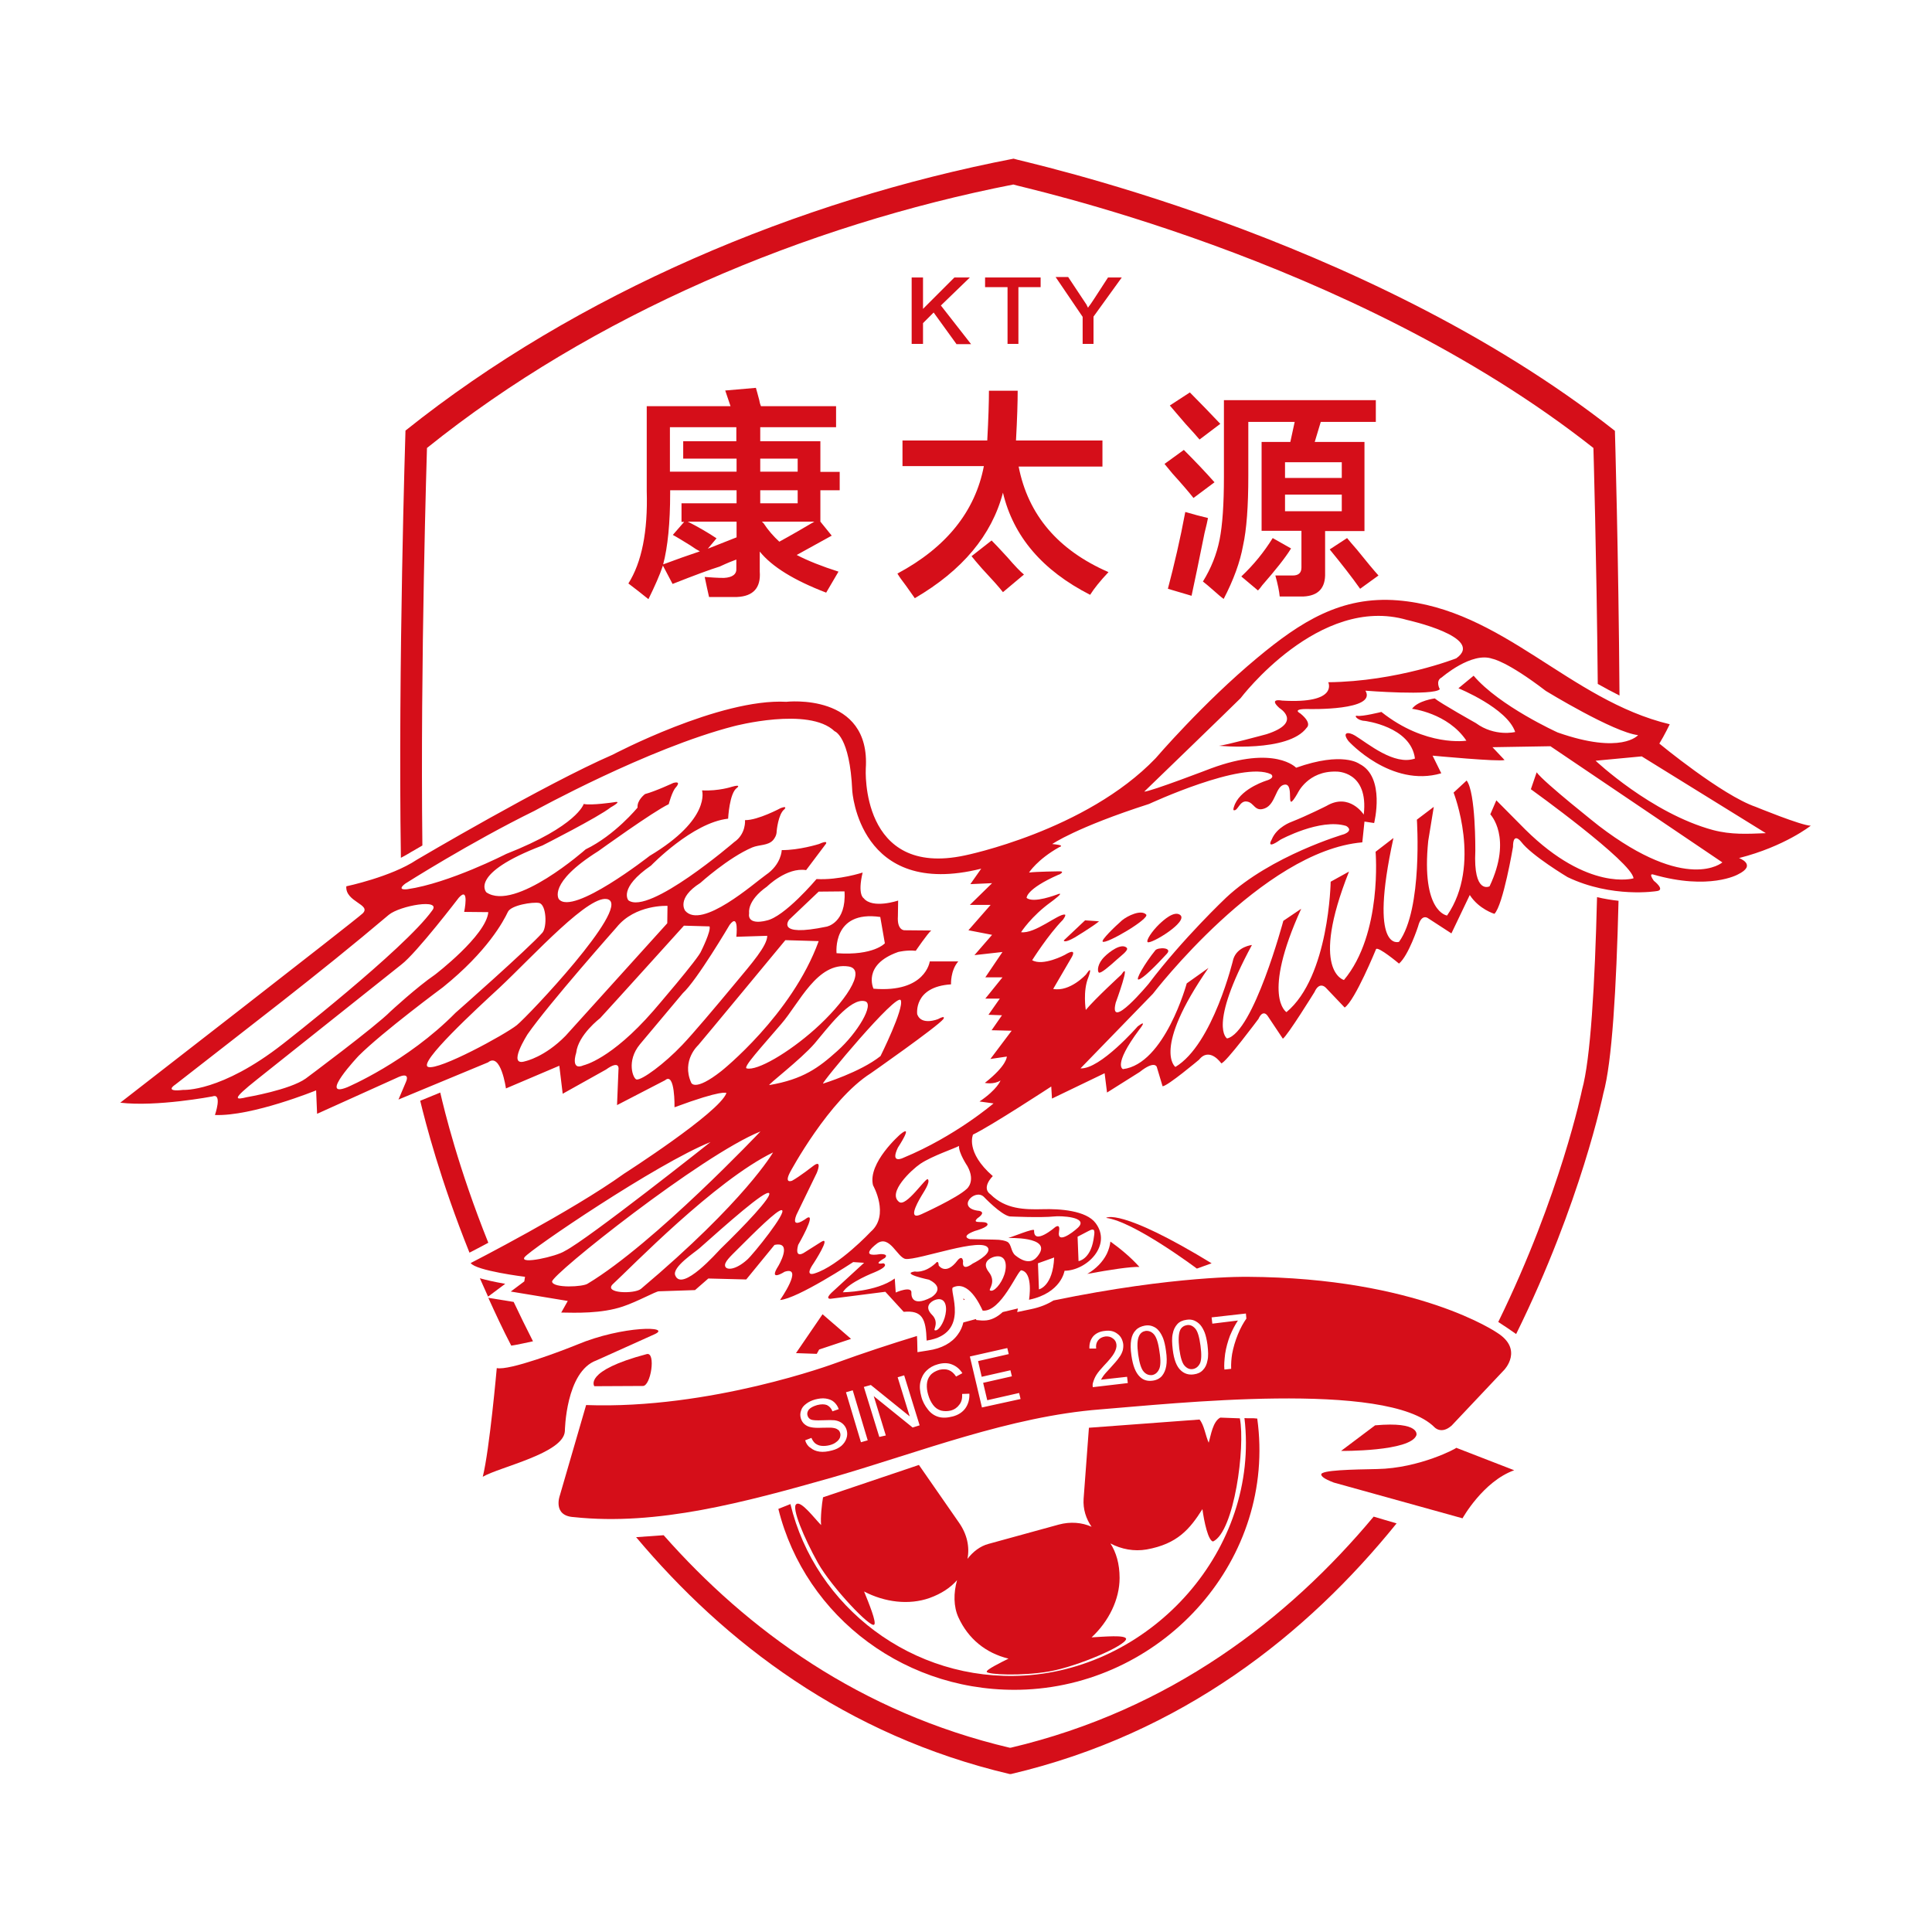 <svg version="1.1" xmlns="http://www.w3.org/2000/svg" xmlns:xlink="http://www.w3.org/1999/xlink" x="0px" y="0px"
	 viewBox="0 0 800 800" enable-background="new 0 0 800 800" xml:space="preserve">
<g>
	<path fill-rule="evenodd" clip-rule="evenodd" fill="#D50E19" d="M170.4,352.7L170.4,352.7l0.2-0.1c0.3-0.2,1.9-1.1,4.3-2.5
		c-0.9-75.7,1.9-164.6,1.9-164.6c68.5-55.1,156.9-92.3,242.8-109.1c0,0.5,139.5,29.6,240.2,109.1c0,0,1.3,44.6,1.8,97.7
		c3,1.7,6,3.3,9,4.8c-0.4-58.6-1.9-109.6-1.9-109.6c-104.4-82.2-249-112.2-249-112.7C330.6,82.9,239,121.4,167.9,178.3
		c0,0-3.1,97.3-1.9,176.9C167.5,354.4,169,353.6,170.4,352.7z"/>
	<path fill-rule="evenodd" clip-rule="evenodd" fill="#D50E19" d="M182.3,452.4l-8.3,3.4c2.2,9.1,8.3,32.8,20.4,62.9
		c1.5-0.8,4.3-2.2,7.8-4.1C189.8,483.7,184,459.8,182.3,452.4z"/>
	<path fill-rule="evenodd" clip-rule="evenodd" fill="#D50E19" d="M202.1,536.9l7.1-5.3c-4.6-0.8-8-1.6-10.5-2.3
		C199.8,531.7,200.9,534.3,202.1,536.9z"/>
	<path fill-rule="evenodd" clip-rule="evenodd" fill="#D50E19" d="M233.9,592.6c0,0,0.3-24.7,13.1-29.3l24-10.8
		c7.6-3.4-12.9-3.7-32.1,4.3c-6.1,2.5-27.9,10.8-33.2,9.7c0,0-3,33.9-5.8,45C206.9,607.4,233.4,601.8,233.9,592.6z"/>
	<path fill-rule="evenodd" clip-rule="evenodd" fill="#D50E19" d="M267.8,560.7c-26.4,7-21.7,13.3-21.7,13.3l20-0.1
		C269.5,574.2,271.7,559.7,267.8,560.7z"/>
	<path fill-rule="evenodd" clip-rule="evenodd" fill="#D50E19" d="M569.4,590.2l-14.1,10.6c0,0,28.7,0.3,31.2-6.5
		C586.5,594.3,588.4,588.5,569.4,590.2z"/>
	<path fill-rule="evenodd" clip-rule="evenodd" fill="#D50E19" d="M570.2,608.3c-9.9,0.2-23.4,0.4-23.1,2.3c0.1,0.7,1,1.7,5.2,3.3
		l53.3,14.8c0,0,8.5-15.3,21.4-19.9l-24-9.3C603.4,599.6,587.8,608,570.2,608.3z"/>
	<path fill-rule="evenodd" clip-rule="evenodd" fill="#D50E19" d="M329.8,622.8c-2.3,1.2,3.2,14.2,8.9,24.4
		c5.7,10.1,22,27.3,23.3,25.5c1-0.9-2.2-8.8-4.2-13.7c8.6,4.5,18.6,5.7,27.1,2.7c5-1.8,8.8-4.4,11.4-7.4c-1.5,5.3-1.5,11,0.6,15.5
		c4,8.7,11.2,14.7,20.7,17c-3.4,1.7-9.5,4.7-9,5.5c0.5,1.1,14.4,1.8,25.9-0.2s31.8-10.7,31.8-13.5c-0.3-1.7-9-0.9-14.3-0.6
		c7.1-6.6,11.6-15.7,11.6-24.6c0-5.8-1.4-10.6-3.8-14.3c4.5,2.4,9.8,3.4,15,2.5c12.8-2.3,17.9-8.5,23.1-16.7
		c0.7,5.3,2.4,13.1,4.4,13.4c8.8-4.1,13.4-39.1,11.1-51l-8.1-0.3c-3.1,1.6-3.9,7.3-4.8,10.4c-1.3-2.8-1.9-7.4-3.8-9.6l-45.8,3.4
		l-2.2,29.4c-0.3,4.3,1,8.3,3.3,11.6c-4-1.8-8.8-2.2-13.6-0.9l-29.1,8c-3.4,0.9-6.4,3.2-8.7,6.2c1-5-0.2-10.3-3.5-15l-16.6-23.9
		L340.8,620c-0.5,2.8-1.1,8.4-0.8,11.5C337.3,628.8,331.8,621.4,329.8,622.8z"/>
	<path fill-rule="evenodd" clip-rule="evenodd" fill="#D50E19" d="M322.3,624.8c11.1,44.9,53.5,77.1,102.6,74.8
		c57.7-2.8,103.7-54.3,95.7-112.2c-2.2-0.3-3.2,0-5.3-0.2c6.4,54.2-38,103.4-91.1,106.6c-46.4,2.8-86.7-28.5-96.9-71
		C325.3,623.6,323.6,624.3,322.3,624.8z"/>
	<path fill-rule="evenodd" clip-rule="evenodd" fill="#D50E19" d="M474.6,378.7c-2.1-2.2-7.7,0.5-10,2.4c-3.2,2.8-8.7,8.2-8,8.8
		C457.8,391.2,476.2,380.4,474.6,378.7z"/>
	<path fill-rule="evenodd" clip-rule="evenodd" fill="#D50E19" d="M488.6,378.8c-2.5-1.7-6.7,2.1-8.6,3.9c-3,2.9-5.5,6.7-4.8,7.4
		C476.4,391.2,492.5,381.5,488.6,378.8z"/>
	<path fill-rule="evenodd" clip-rule="evenodd" fill="#D50E19" d="M457.4,396.1c-3,2.9-3.1,6-2.4,6.6c0.7,0.6,4.3-2.5,7.5-5.4
		c2.5-2.2,5-4,4-4.9C464.2,390.4,459.3,394.2,457.4,396.1z"/>
	<path fill-rule="evenodd" clip-rule="evenodd" fill="#D50E19" d="M478.4,393.5c-4.3,5.3-8.5,12.5-6.9,12.1
		c1.8-0.4,7.2-5.8,11.6-10.6C485.8,392.2,479.4,392.2,478.4,393.5z"/>
	<path fill-rule="evenodd" clip-rule="evenodd" fill="#D50E19" d="M720.1,355.3c18.9-4.8,29.7-13.4,29.7-13.4
		c-3.8,0-22.8-7.8-22.8-7.8c-14-4.8-39.9-26.2-39.9-26.2c2.2-3.6,4.3-8,4.3-8c-41.7-10-69-47.7-112.6-51.3
		c-23.5-1.9-40.3,8.9-58.2,23.8C498.2,291,478.5,314,478.5,314c-28.9,30.1-78.9,40.2-78.9,40.2c-43.6,9.4-41.1-35.9-41.1-35.9
		c2.1-31.7-32.9-27.7-32.9-27.7c-27.6-1.5-71.9,21.9-71.9,21.9c-28.1,12.2-81.1,43.5-81.1,43.5c-10.6,7.1-29.2,11-29.2,11
		c-0.5,6.5,10.5,7.5,6.8,11.2c-2.4,2.4-100.4,78.4-100.4,78.4C64.9,458.4,88,454,88,454c4.2-1.5,1,7.7,1,7.7
		c15.4,0.6,41.9-10.2,41.9-10.2l0.4,9.7l32.8-14.8c6.3-3.1,4,1.6,4,1.6l-3.1,7.3l37.1-15.4c5.3-4.3,7.4,10.8,7.4,10.8l22.1-9.4
		l1.4,11.6l17.9-10c6-4.3,5.2,0,5.2,0l-0.6,14.7l19.9-10.3c4.2-3.6,3.9,11.2,3.9,11.2c20.2-7.5,21.5-5.9,21.5-5.9
		c-2.9,8.1-42.4,33.4-42.4,33.4c-21.7,15.6-63.5,37-63.5,37c2.2,3.2,22.5,5.7,22.5,5.7l-0.3,1.9l-5.6,4.2l23.6,3.9l-2.7,4.8
		c5.9,0.1,16.6,0.5,25.5-2.5c6-2,13.7-6.3,14.9-6.3l15-0.5l5.5-4.8l15.7,0.4l11.7-14.3c7.8-1.7,1.6,8.7,1.6,8.7
		c-4.4,6.9,2.6,2.4,2.6,2.4c8.1-2.6-1.9,11.7-1.9,11.7c7.2-0.5,30.3-15.7,30.3-15.7l4.5,0.3l-13.5,12.4c-2.8,2.7-0.4,2.5-0.4,2.5
		l22.7-2.9l7.6,8.3c7.7-0.7,9.2,2.8,9.5,11.9c18.5-2.8,9-21.1,10.9-22c6.4-3.1,11.1,7,12.3,9.6c7.6,0.7,14.4-16.6,16-16.7
		c5.1,0.9,3.2,12.2,3.2,12.2c13.4-2.8,14.7-12,14.7-12c9.3-0.1,19.7-10.6,12.9-19.7c-3.9-5.3-15-6-21.8-5.8
		c-7.8,0.2-15.5,0-21.7-6.1c-4.1-2.8,0.9-7.6,0.9-7.6c-11.5-10-8.2-17.2-8.2-17.2c7.2-3.4,32.4-19.9,32.4-19.9l0.3,5l21.8-10.5l1,8
		l13.5-8.5c6.3-5,7.1-2.1,7.1-2.1c0.7,2.3,2.4,8,2.4,8c2,0,15.1-11,15.1-11c4.4-5.5,9.2,1.5,9.2,1.5c1.7,0,15.4-18.4,15.4-18.4
		c2-4.4,3.9-1.1,3.9-1.1l6.2,9.3c1.9-1.2,13.1-19.3,13.1-19.3c2.1-4.7,4.7-1.8,4.7-1.8l7.8,8.2c4.3-2.9,13-24.2,13-24.2
		c0.9-1.2,9.5,6,9.5,6c4-3.4,7.9-15.4,7.9-15.4c1.4-5.5,4.1-3.4,4.1-3.4l9.7,6.3l7.6-15.9c3.8,5.9,10.2,7.8,10.2,7.8
		c3.6-3.5,7.7-27.7,7.7-27.7c0-6.6,3.4-2.1,3.4-2.1c4.3,5.7,19.2,14.6,19.2,14.6c18.4,8.8,36.8,5.8,36.8,5.8c4-0.4-1.1-4.3-1.1-4.3
		c-2.3-3.3-0.3-2.6-0.3-2.6c23.3,6.7,35.1,0,35.1,0C727.8,358.1,720.1,355.3,720.1,355.3z M75.9,451.3c-8.4,1-3.3-2.2-3.3-2.2
		c29.1-22.8,59-45.4,88.4-70.3c4.6-3.8,22.1-6.9,17.9-1.7c-11.6,16.1-61.8,55.2-61.8,55.2C91.5,452.3,75.9,451.3,75.9,451.3z
		 M126.6,446.6c-6.6,4.7-24.3,7.7-24.3,7.7c-4.9,1.2-6.6,1.2,4.1-7.3l59.8-47.6c6.3-4.8,23.8-27.7,23.8-27.7c4.5-5,2.2,5.9,2.2,5.9
		l10,0.1c-0.9,9.7-22.1,25.9-22.1,25.9c-7.6,5.2-18.4,15.2-18.4,15.2C155.5,425.1,126.6,446.6,126.6,446.6z M143.8,450.2
		c-12.2,4.9,4.7-13,4.7-13c9.9-9.9,34.9-28.4,34.9-28.4c18.5-14.9,25.1-27.4,26.9-31.2c1.3-2.8,10.3-4.2,12.9-3.7
		c3.1,0.6,3.4,10,1.4,12.3c-5.7,6.5-36,33.2-36,33.2C168.6,439.7,143.8,450.2,143.8,450.2z M177.3,441.8
		c-4.5-1.5,20.4-24.4,29.4-32.7c14.2-13.3,38.1-39.9,45.3-36.6c8.6,3.9-33.2,48.1-38,52C209.1,428.4,181.8,443.3,177.3,441.8z
		 M217.6,439.4c-8,2.6,0.9-11.2,0.9-11.2c8.6-12.4,36.8-44.2,36.8-44.2c7.7-9.6,21.1-8.9,21.1-8.9l-0.1,7.2l-42.1,46.6
		C225.6,437.7,217.6,439.4,217.6,439.4z M241.7,441.1c-5.7,2.5-3.1-5.2-3.1-5.2c0.8-7.4,9.9-14.3,9.9-14.3
		c4.9-5.3,34.7-38.3,34.7-38.3l10.6,0.3c0.7,1.9-3.4,10.1-3.4,10.1c-0.9,2.9-19.9,24.9-19.9,24.9C253,438.7,241.7,441.1,241.7,441.1
		z M263.6,447c-1.4-0.2-4.4-7.6,1.4-14.6l17.7-21.1c5.9-5.4,19.4-28.3,19.4-28.3c4-5.4,2.8,4.9,2.8,4.9l12.8-0.4
		c0,4.1-6.4,11.4-13.3,19.7c-8.3,10-17.6,21-21.9,25.5C275,440.6,265.8,447.3,263.6,447z M298.7,443.5c-11.2,8.8-12.5,4.8-12.5,4.8
		c-4.1-9.2,2.9-15.5,2.9-15.5c1.1-1.2,36.1-43.5,36.1-43.5l13.8,0.4C327.9,420.3,298.7,443.5,298.7,443.5z M346.4,394.7
		c0,0-1.9-17.9,18.1-15l1.9,10.9C366.4,390.6,361.8,395.8,346.4,394.7z M337.4,426.2c-11,9.8-23.9,17.3-28.2,16.2
		c-1.7-0.4,6.1-8.8,14.3-18.4c7.4-8.5,14.9-25.8,27.9-23.8C359.3,401.5,349.4,415.5,337.4,426.2z M342.3,383.7
		c-21.6,4.5-15.5-2.9-15.5-2.9l12.2-11.6l10.7-0.1C350.5,382.2,342.3,383.7,342.3,383.7z M217.2,520.6c2.2-3.1,54.8-38.8,77-47.7
		c0,0-50.8,40.3-60.3,45.1C230.4,520.3,215,523.7,217.2,520.6z M228.6,530.7c-0.4-2.8,61.9-52.4,86.3-62.2c0,0-43.9,46.4-71.5,63
		C241.6,532.9,229,533.5,228.6,530.7z M265.4,533.7c-2.7,2.2-15.7,1.9-11.6-2c7.3-6.7,42.2-42.8,66.3-54.5
		C320.1,477.2,308.7,497.2,265.4,533.7z M279.6,528.1c-1.4-3.4,8.2-9.6,10-11.2c10.6-9.4,27.6-24.6,28.9-22.8
		c1.1,1.5-10.2,13.4-20.2,23.1C297.1,518.4,282.4,535.2,279.6,528.1z M309.4,521.6c-4.8,4.3-8.5,4.4-9.1,2.8c-0.6-1.7,2-4,5.4-7.4
		c6.6-6.6,16.3-16.3,18-15.9C326.2,501.6,311.9,519.4,309.4,521.6z M318.6,449.3c-1.2,0.2,12.9-10.5,18.7-17.2
		c5.2-6.1,14.8-19.2,20.9-17.5c4,1.1-3.1,13.1-11.5,20.6C339,442.1,332.6,446.9,318.6,449.3z M373,414.2c1.4,3.4-8.4,23.1-8.4,23.1
		c-8.4,6.7-23.8,11.4-23.8,11.4C339.9,448.6,371.5,410.6,373,414.2z M391.5,544.3c-0.7,3.6-3.1,7.2-4.5,6.5c-0.5-0.3,2-3.4-1.2-6.5
		c-3.1-3.2-0.5-5.3,1.3-6C391.2,536.8,392.3,540.5,391.5,544.3z M402.8,523.2c-4.9,3.6-4-0.9-4-0.9c-0.4-2.9-2.3-0.4-2.3-0.4
		c-4.9,6.5-7.8,2.1-7.8,2.1c-0.1-2.6-1.3-0.9-1.3-0.9c-4.7,4.3-8.6,3.4-8.6,3.4c-6.1,0.9,5.9,3.4,5.9,3.4c7.3,3.6,0.9,7.3,0.9,7.3
		c-8.8,4.6-8.2-1.8-8.2-1.8c0.3-3.2-6.5-0.2-6.5-0.2l-0.4-5.8c-7.7,5.6-21.5,5.7-21.5,5.7c2.3-4.1,13.2-8.3,13.2-8.3
		c6.6-2.8,3.6-3.7,3.6-3.7c-4.9,0.8,0.6-2.2,0.6-2.2c1.8-1.8-1.9-1.6-1.9-1.6c-9.6,1.6-1.2-4.5-1.2-4.5c5.2-3.5,8.3,6,11.7,6.5
		c5.2,0.6,32.2-9.4,34.2-4.4C410.3,519.6,402.8,523.2,402.8,523.2z M384.2,488.3c-0.8-0.9-9,11.7-11.9,9.4c-5-3.8,5.1-13.3,8.8-15.8
		c4.9-3.3,14.6-6.5,16-7.4c-0.2,2.9,3.5,8.4,3.5,8.4c3.5,6.4-0.3,9.4-0.3,9.4c-4,3.8-18.8,10.5-18.8,10.5c-5.4,2.5-2.3-3.7,0.1-7.7
		C382.2,494,385.4,489.5,384.2,488.3z M415.9,527.7c-1.3,4-4.5,7.6-6,6.6c-0.6-0.4,2.7-3.5-0.4-7.5c-3.1-3.9,0.1-5.8,2.2-6.4
		C416.5,519.2,417.2,523.6,415.9,527.7z M430.2,533.9l-0.4-10.8l6.7-2.4C436,532.7,430.2,533.9,430.2,533.9z M452.8,513.3
		c-1.4,8.3-6.2,8.9-6.2,8.9l-0.4-10.1l4.4-2.3C453.8,508,453.3,510.1,452.8,513.3z M407.4,495.6c0,0,7,7.4,10.7,8.1
		c0,0,12.8,0.6,18.5,0c2.2-0.3,14.6,0.1,9.7,4.7c-2.5,2.3-8.6,6.7-7.8,1.7c0.2-1.3,0.4-3.1-1.4-2.1c0,0-9.2,8-8.9,1.4
		c-0.2-0.9-9,2.8-10.7,3.2c-0.5,0.1,18.3-0.8,12.5,7.1c-1.2,1.7-3.9,4.7-9.6,0.1c-1.9-1.6-1.5-4.6-3.3-5.6c-0.8-0.4-2.4-0.9-5.4-0.9
		l-10.1-0.2c0,0-4.3-1,2.1-3.4c0,0,5.7-1.5,5.2-2.9c-0.7-1.7-7.1,0.4-4.1-2.4c0,0,3.7-2.3,0.7-3
		C395.6,500.4,403.6,491.9,407.4,495.6z M416.9,437.5c0,0,0.2,3.6-9.1,10.9c0,0,3.7,0.8,6.5-1c0,0-1.3,3.7-8.7,8.7l5.8,0.8
		c0,0-15.8,13.6-37.3,22.5c0,0-5.7,2.9-2.3-4.2c0,0,6.8-10.3,1-5.5c0,0-13.6,11.8-11.3,21.1c0,0,7,12.3-0.9,19.2
		c0,0-13.3,14.2-23.3,17.3c0,0-4.5,1.7-0.4-4.2c0,0,7.5-11.5,3.2-8.9l-6.8,4.3c0,0-4.5,3.3-2.8-3c0,0,7.7-13.3,3.7-11.2
		c0,0-7.1,5.4-4.4-1.3l8.4-17.3c0,0,2.6-6.1-1.6-2.8c0,0-5.5,4.3-8.6,6c0,0-3.5,1.5-0.8-3.6c0,0,16-29.9,33.4-40.9
		c0,0,27.3-19.1,30-22.4c0,0,1.3-1.9-2.2,0c0,0-6.9,2.8-8.6-2c0,0-1.7-11.4,14-12.4c0,0-0.3-5.7,3-9.5H385c0,0-1.7,13.1-23.3,11.3
		c0,0-4.8-9.9,10.2-15.2c0,0,3.5-0.9,7.3-0.5c0,0,4.9-7.2,6.4-8.4l-11.1-0.1c0,0-3.1,0.1-2.7-5.8l0.1-6.5c0,0-10.6,3.6-14.3-1
		c0,0-2.6-1.4-0.4-10.6c0,0-9.7,3.2-19.1,2.7c0,0-13.3,15.8-20.8,17.2c0,0-8,2.3-7.1-3.2c0,0-1-5,7.4-10.9c0,0,8.2-8.1,16.2-6.8
		l8.2-10.9c0,0,1.1-1.7-2.9,0.1c0,0-8.3,2.6-15.4,2.5c0,0-0.1,5.9-6.6,10.3c-4.7,3.3-26.6,22.8-33.4,14.8c0,0-3.8-5.1,6.3-11.5
		c0,0,11.6-10.5,21.5-14.7c2.9-1.2,6.5-0.7,8.6-3c0.7-0.8,1.5-2.1,1.5-3.7c0,0,0.6-7.1,3.2-9.1c0,0,1.5-1.6-1.5-0.5
		c0,0-9.5,5.1-14.8,5c0,0,0.5,5.7-4.5,9.1c0,0-35.3,30.4-43.8,24.1c0,0-4.3-5,9.4-14.4c0,0,17.1-17.8,31.9-19.4
		c0,0,0.5-10.7,3.7-12.8c0,0,2-1.6-2.2-0.4c0,0-5.3,1.8-12.3,1.5c0,0,3.9,11.8-21.7,27.1c0,0-31.9,25-37.6,17.9
		c0,0-4.8-6.6,16.4-19.9c0,0,22.7-16.4,29.1-19.4c0,0,1.4-5.3,2.9-6.9c0,0,2.7-2.9-1-1.9c0,0-7.5,3.5-11.7,4.6c0,0-3.4,2.5-3.1,5.6
		c0,0-9.3,11.4-21.5,17.3c0,0-29.2,25.9-41.1,17.8c0,0-7.5-7.7,23.2-19.4c0,0,23.3-11.8,28.3-15.8c0,0,5.3-2.9,1.3-2.1
		c0,0-9.4,1.4-12.5,0.7c0,0-2.6,9.1-32.1,20.7c0,0-23.6,12.1-40.9,14.6c0,0-4.8,0.7-0.9-2.3c0,0,26.7-17,53.6-30.2
		c0,0,46.8-25.8,82.5-35c0,0,31-8.2,41.7,2.1c0,0,6.3,2,7.3,24.6c0,0,2.7,45,53.4,32.3l-4.5,6.4l9-0.4l-9.2,9h8.6l-9.2,10.5l9.8,1.9
		l-7.3,8.4l11.6-1.3l-7.1,10.5h7.1l-7.1,8.8h6l-4.7,6.7l5.6,0.2l-4.3,6.2l8.3,0.2l-8.8,11.7L416.9,437.5z M436.1,409.5
		c0,0,5.8-10,7.7-13.2c0,0,2.5-4.2-2.9-0.9c0,0-9,4.8-13.5,2.2c0,0,6.6-10.5,12.7-16.7c0,0,1.6-2.1,0.8-2.2
		c-2.6-0.4-12.4,8.1-18.1,7.3c0,0,4.2-6.6,12.4-12.5c0.4-0.3,6.3-4.6,2.5-3.1c-0.1,0-9.7,3.8-12.6,1.4c0,0-0.4-3.6,13.2-9.6
		c0.2,0.1,3.1-1.5,0.2-1.4c0,0-9.3,0.1-12.4,0.5c0,0,3.4-5.4,12.5-10.5c2.6-0.9-2.1-1.2-2.9-1.3c0,0,9.9-6.9,40.1-16.6
		c0,0,38.7-18,50.5-12.3c0,0,1.9,1.3-1.5,2.5c0,0-10.3,3-13.4,9.8c0,0-1.1,2.5-0.5,2.6c1.7,0.4,2.4-4.1,5.4-3.6
		c3.1,0.4,3.2,4.5,7.5,2.8c4.5-1.8,4.4-9.3,8.1-9.8c4.6-0.7-0.3,13.4,5.4,3.6c0,0,4.2-9.4,16.1-9c0,0,13.4-0.3,11.3,17.8
		c0,0-5.9-9.2-15.4-3.6c0,0-7.9,4-14.5,6.6c0,0-6.1,2.1-8.2,7.3c0,0-2.8,4.6,3.6,0.1c0,0,16.5-9,27.2-5.7c0,0,3.3,1.7-0.8,3.4
		c0,0-30.2,8.8-48.9,26.3c0,0-18,17-32.1,35.7c0,0-16.7,20.1-13.6,7.8c0,0,6.7-18.3,2.3-11.6c0,0-10.8,9.9-14.7,14.6
		c0,0-1.3-7.9,1.1-13.6c0,0,2.1-5.7-1-1.1C449.7,403.5,443.1,410.8,436.1,409.5z M662.1,342c0,0-22.8-18-25.8-22.2l-2.4,7
		c0,0,42,30.2,42.5,36.9c0,0-18.7,5.6-44.8-20.2l-12-12.1l-2.5,5.8c0,0,9.3,9.5-0.3,29.8c0,0-6.8,3.6-5.9-14.7
		c0,0,0.2-24.2-3.6-29.1l-5.4,5c0,0,11.8,29.9-2.7,50.9c0,0-10.8-1.3-7.8-30.9l2.3-14.1l-7,5.3c0,0,2.5,37-7.4,50.6
		c0,0-12.7,4.6-2.3-43l-7.4,5.7c0,0,2.9,34-13.1,53.1c0,0-14.3-3.6,2.1-44.9l-7.6,4.2c0,0-0.6,39.3-18.3,54c0,0-10.5-6.3,6.1-42.8
		l-7.4,5c0,0-12.4,46.3-23.3,48.7c0,0-8.1-4.7,10.3-38.7c0,0-6,0.6-7.7,5.8c0,0-8.4,35.4-24,44.7c0,0-9.8-7.1,13.7-41l-9,6.4
		c0,0-9.1,33.4-26.4,35.5c0,0-4.4-1.4,6.7-16.3c0,0,3.9-4.8-0.6-1.4c0,0-15.5,17.8-23.7,17.4l30-30.9c0,0,45.4-59.2,86.7-62.7
		l0.9-8.6l4,0.6c0,0,4.8-19.1-6.1-24.5c0,0-6.8-5.3-26.2,1.6c0,0-8.8-9.5-35.3,0.3c0,0-25,9.6-27.6,9.6c0,0,35.7-34.5,39.9-38.7
		c0,0,32.5-43,68.9-32.4c0,0,32.7,7.2,20.4,15.9c0,0-24.4,9.6-53,9.9c0,0,4.4,9-19.1,7.6c0,0-5.9-1.2-1.1,3.1c0,0,9.8,5.9-5.3,10.8
		c0,0-17.7,4.8-19.8,4.8c0,0,28.8,2.9,36.4-7.5c0,0,2.4-1.8-2.7-5.9c0,0-4-2,3.7-1.8c0,0,28.2,0.7,23.3-7.6c0,0,28,2.2,30.8-0.6
		c0,0-2-3.5,0.8-4.9c0,0,12.4-10.8,21-7.7c0,0,5.9,0.9,22.1,13.3c0,0,28.1,17.2,38.2,18.3c0,0-6.8,8.2-33.3-1.1
		c0,0-24.1-10.9-34.8-23.5l-6.3,5.2c0,0,20.2,8.2,23.5,18.1c0,0-8.4,2.1-16.3-3.7c0,0-14.8-8.3-17-10.2c0,0-7,0.9-9.4,4.3
		c0,0,14.8,1.7,22.5,13.2c0,0-16.8,2.7-35.2-11.9c0,0-8,2-10,1.6c-1.6-0.3,0.1,2,3.1,2.1c0,0,19.1,2.3,20.8,15.6
		c-8.6,3-19.4-6.2-24.8-9.5c-2.8-1.7-5.6-1.5-2.7,2.3c0,0,17.6,19.4,38.4,13.3l-3.6-7.3c0,0,27.6,2.6,29.8,1.8l-5-5.3l24-0.4
		l71.2,48.1C713.2,357.1,698.6,369.9,662.1,342z M709.3,343.7c-25.5-6.9-48.6-28.7-48.6-28.7l19.1-1.8l51.4,31.8
		C723.5,345.3,716.9,345.7,709.3,343.7z"/>
	<path fill-rule="evenodd" clip-rule="evenodd" fill="#D50E19" d="M449.3,381.1l-8.8,8.3c0,0-0.1,1.4,4.5-1.2c0,0,7.3-4.4,10.1-6.7
		L449.3,381.1z"/>
	<path fill-rule="evenodd" clip-rule="evenodd" fill="#D50E19" d="M473.6,568c1,1.1,2.1,1.5,3.4,1.4c1.2-0.2,2.2-0.9,2.9-2.3
		c0.7-1.3,0.8-3.8,0.2-7.5c-0.5-3.7-1.3-6-2.3-7.1s-2.1-1.5-3.4-1.4c-1.2,0.2-2.1,0.8-2.7,2c-0.8,1.6-0.9,4.1-0.4,7.8
		C471.8,564.5,472.6,566.9,473.6,568z"/>
	<path fill-rule="evenodd" clip-rule="evenodd" fill="#D50E19" d="M490.5,565.5c1,1.1,2.1,1.6,3.4,1.4c1.2-0.2,2.2-0.9,2.9-2.2
		c0.7-1.3,0.8-3.8,0.3-7.5s-1.2-6-2.2-7.1s-2.1-1.6-3.4-1.4c-1.2,0.2-2.2,0.8-2.8,2c-0.7,1.5-0.8,4.1-0.4,7.7
		C488.8,562.1,489.5,564.4,490.5,565.5z"/>
	<path fill-rule="evenodd" clip-rule="evenodd" fill="#D50E19" d="M455.6,583.6c29.3-2.3,118.9-12.2,138.4,7.4c0,0,2.8,3.1,7.1-0.7
		l21.8-23.1c0,0,8-8.4-2.9-15.3c0,0-32.8-22.8-103.4-23.2c0,0-30.1-0.6-80.4,9.8c-2.4,1.5-5.4,2.8-9.3,3.6l-5.7,1.2l0.3-1.5
		c-2.1,0.5-4.2,1-6.3,1.5c-2.3,2.1-4.9,3.5-7.8,3.5c-0.3,0-0.5,0-0.8,0l-2.3-0.2l-0.2-0.4c-1.7,0.5-3.5,0.9-5.2,1.4
		c-0.4,1.7-1.1,3.4-2.3,5c-2.5,3.5-6.7,5.8-12.3,6.6l-4.4,0.7l-0.1-4.5c0-0.8-0.1-1.5-0.1-2.2c-10.8,3.3-22.1,7-33.9,11.3
		c0,0-51.6,19.2-103.1,17.3l-10.9,37.5c0,0-3.1,8.4,5.8,8.9c34.6,3.7,70.6-6.1,107.3-16.5C380.8,601.3,418.2,586.5,455.6,583.6z
		 M515.9,543.9l0.2,2.1c-1.2,1.7-2.4,3.8-3.5,6.5s-1.9,5.4-2.4,8.1c-0.3,1.9-0.5,4-0.4,6.2l-2.8,0.3c-0.2-1.8,0-3.9,0.3-6.5
		c0.4-2.6,1.1-5.1,2-7.5c1-2.4,2.1-4.5,3.3-6.3l-10.6,1.3l-0.3-2.6L515.9,543.9z M485.6,552.3c0.3-1.7,1-3,1.9-4
		c0.9-1,2.2-1.6,3.8-1.8c1.2-0.2,2.2-0.1,3.2,0.3c0.9,0.4,1.8,1,2.5,1.8s1.3,1.9,1.8,3.1c0.5,1.3,0.9,3,1.2,5.2
		c0.3,2.6,0.4,4.8,0,6.4c-0.3,1.7-0.9,3-1.9,4c-0.9,1-2.2,1.6-3.8,1.8c-2.1,0.3-3.9-0.3-5.3-1.6c-1.8-1.6-2.9-4.5-3.4-8.7
		C485.3,556.2,485.2,554,485.6,552.3z M468.4,554.8c0.3-1.7,0.9-3,1.9-4c0.9-1,2.2-1.6,3.8-1.9c1.2-0.2,2.2-0.1,3.2,0.3
		c1,0.4,1.8,0.9,2.5,1.8c0.7,0.8,1.3,1.9,1.8,3.1c0.5,1.3,0.9,3,1.2,5.2c0.4,2.6,0.4,4.8,0.1,6.4c-0.3,1.7-0.9,3-1.8,4.1
		c-0.9,1-2.2,1.7-3.8,1.9c-2.1,0.3-3.9-0.2-5.3-1.6c-1.8-1.7-2.9-4.6-3.5-8.8C468.1,558.7,468.1,556.5,468.4,554.8z M452.7,553.3
		c1.1-1.2,2.7-2,4.8-2.2c2.1-0.3,3.8,0.1,5.2,1.2c1.4,1,2.1,2.4,2.4,4.2c0.1,0.9,0,1.8-0.2,2.7c-0.3,0.9-0.7,1.9-1.5,2.9
		c-0.7,1.1-2,2.5-3.7,4.4c-1.5,1.6-2.4,2.6-2.8,3.2c-0.4,0.5-0.7,1.1-1,1.6l10.8-1.2l0.3,2.6l-14.5,1.7c-0.1-0.7-0.1-1.3,0.1-1.9
		c0.3-1,0.7-2.1,1.4-3.2c0.7-1.1,1.7-2.3,3.1-3.8c2.2-2.3,3.6-4,4.3-5.3s1-2.4,0.9-3.4c-0.1-1.1-0.6-2-1.5-2.6
		c-0.9-0.7-1.9-0.9-3.1-0.8c-1.3,0.2-2.3,0.7-3,1.6c-0.7,0.9-1,2-0.8,3.4h-2.8C451,556.3,451.6,554.6,452.7,553.3z M417.1,558.2
		l0.6,2.5l-12.7,2.9l1.5,6.5l11.9-2.7l0.6,2.5l-11.9,2.7l1.7,7.2l13.2-3l0.6,2.5l-16,3.5l-5-21.1L417.1,558.2z M381.1,572.3
		c0.4-1.8,1.2-3.4,2.5-4.7s2.9-2.2,4.8-2.7c2.1-0.6,4.1-0.6,5.8,0.1c1.8,0.7,3.2,1.9,4.3,3.6l-2.6,1.4c-0.9-1.4-2-2.3-3.1-2.7
		c-1.1-0.4-2.4-0.4-3.8-0.1c-1.6,0.5-2.9,1.2-3.8,2.3c-0.9,1.1-1.3,2.3-1.4,3.7c-0.1,1.4,0.1,2.8,0.5,4.2c0.5,1.8,1.2,3.2,2.1,4.4
		c0.9,1.2,2,1.9,3.3,2.3c1.3,0.3,2.6,0.3,3.9,0c1.6-0.4,2.8-1.3,3.6-2.4c1-1.2,1.3-2.7,1.2-4.5l3-0.1c0.1,2.4-0.5,4.4-1.7,6.1
		c-1.2,1.6-2.9,2.7-5.1,3.3c-2.3,0.6-4.3,0.7-6,0.2s-3.2-1.5-4.4-3.1c-1.2-1.5-2.2-3.3-2.7-5.3C380.9,576.1,380.7,574.1,381.1,572.3
		z M360.6,573.5l16.1,13l-5-16.2l2.7-0.8l6.4,20.7l-2.9,0.9l-16.1-13l5,16.3l-2.7,0.6l-6.4-20.7L360.6,573.5z M353.1,575.7l6.2,20.7
		l-2.8,0.8l-6.2-20.7L353.1,575.7z M339.4,601.1c-1.5-0.2-2.7-0.7-3.8-1.6c-1-0.6-1.8-1.7-2.2-3.1l2.6-1c0.4,1,1,1.8,1.6,2.3
		c0.7,0.5,1.5,0.9,2.6,1c1.1,0.1,2.2,0,3.4-0.3c1.1-0.3,2-0.7,2.7-1.3c0.7-0.5,1.2-1.1,1.5-1.8c0.2-0.7,0.3-1.3,0.1-1.9
		c-0.2-0.7-0.5-1.2-1.1-1.5c-0.5-0.4-1.3-0.6-2.3-0.7c-0.6-0.1-2,0-4.1,0c-2.1,0.1-3.6,0-4.5-0.2c-1.2-0.2-2.1-0.7-2.8-1.3
		s-1.2-1.4-1.5-2.4c-0.3-1.1-0.3-2.1,0.1-3.2c0.3-1.1,1-2,2.1-2.8c1-0.8,2.3-1.4,3.7-1.8c1.6-0.4,3-0.6,4.4-0.4
		c1.3,0.2,2.5,0.6,3.4,1.4c0.9,0.8,1.6,1.8,2,3l-2.6,0.9c-0.5-1.3-1.3-2.1-2.3-2.6c-1-0.4-2.4-0.4-4,0c-1.7,0.5-2.8,1.1-3.5,1.9
		c-0.6,0.8-0.8,1.7-0.5,2.5c0.2,0.7,0.7,1.3,1.4,1.6c0.7,0.3,2.2,0.4,4.7,0.3c2.4-0.1,4.1-0.1,5.1,0c1.4,0.2,2.5,0.7,3.3,1.4
		s1.4,1.6,1.7,2.7c0.3,1.1,0.3,2.2-0.1,3.4c-0.4,1.2-1.1,2.2-2.1,3.1c-1.1,0.9-2.3,1.5-3.9,1.9C342.6,601.1,340.9,601.3,339.4,601.1
		z"/>
	<path fill-rule="evenodd" clip-rule="evenodd" fill="#D50E19" d="M398.9,537.6c0,0.2,0.1,0.5,0.1,0.7c0.2,0,0.3-0.1,0.5-0.1
		C399.3,538,399.1,537.8,398.9,537.6z"/>
	<polygon fill-rule="evenodd" clip-rule="evenodd" fill="#D50E19" points="352.4,554.4 340.6,544.2 329.6,560.3 338.2,560.6 
		339.2,558.8 	"/>
	<path fill-rule="evenodd" clip-rule="evenodd" fill="#D50E19" d="M450.2,527.5c9.8-1.8,17.8-3,21.6-2.9c-3.6-4-7.8-7.5-12-10.5
		c-0.2,1.7-0.7,3.4-1.5,5.1C456.6,522.6,453.7,525.5,450.2,527.5z"/>
	<path fill-rule="evenodd" clip-rule="evenodd" fill="#D50E19" d="M501.7,523.1c-38.2-23.3-43.7-18.8-43.7-18.8
		c11.5,1.4,37.6,21,37.6,21L501.7,523.1z"/>
	<path fill-rule="evenodd" clip-rule="evenodd" fill="#D50E19" d="M220.7,555.4c-2.8-5.5-5.5-11-8-16.3l-10.5-1.7
		c2.9,6.4,6,13.1,9.5,19.8C214.8,556.7,217.9,556,220.7,555.4z"/>
	<path fill-rule="evenodd" clip-rule="evenodd" fill="#D50E19" d="M418.5,723.7h-0.4c-61.9-14.6-108.6-48.7-143.3-88
		c-4.2,0.3-8,0.6-11.4,0.8c36.6,43.6,86.8,82.1,154.7,98.1h0.5c71-16.7,122.7-58,159.7-103.8c-3.3-1-6.6-1.9-9.5-2.8
		C533.4,670.4,484.6,708.1,418.5,723.7z"/>
	<path fill-rule="evenodd" clip-rule="evenodd" fill="#D50E19" d="M655.1,451.2c0,0-8.9,43.5-34.7,96.2c2.8,1.8,5.3,3.5,7.4,5
		c26.9-54.5,36.1-99.6,36.1-99.6c3.6-12.8,5.4-43.4,6.3-79.8c-2.8-0.3-5.8-0.8-8.9-1.5C660.4,407.9,658.6,438.6,655.1,451.2z"/>
	<path fill="#D50E19" d="M268.5,248.1c-2.7-2.2-5.4-4.3-8.3-6.5c5.5-8.7,8.1-21.4,7.6-38.3v-35.1h34.7l-2.2-6.5l12.7-1.1
		c0.2,0.7,0.7,2.4,1.4,5.1c0.2,1.2,0.5,2.1,0.7,2.5h31.1v8.7h-31.4v5.8h24.9v12.7h8v7.6h-8v13l4.7,5.8c-4.3,2.4-9.2,5.1-14.5,8
		c4.6,2.4,10.4,4.7,17.3,6.9l-5.1,8.7c-13.3-5.1-22.4-10.7-27.5-17v8.3c0.5,6.7-2.7,10.2-9.4,10.5c-3.4,0-7.2,0-11.6,0
		c-0.5-2.2-1.1-4.9-1.8-8.3c2.6,0.2,5.3,0.4,8,0.4c3.6-0.2,5.3-1.6,5.1-4v-3.6c-1.4,0.5-3.7,1.4-6.9,2.9c-3.9,1.2-10.4,3.6-19.5,7.2
		l-4-7.6C273.2,238.1,271.1,242.8,268.5,248.1z M282.2,216v-7.6H305V203h-27.5v1.1c0,12.5-1,22.4-2.9,29.6
		c5.1-1.9,10.1-3.7,15.2-5.4c-1-0.5-2.3-1.3-4-2.5c-3.1-1.9-5.5-3.4-7.2-4.3l4.7-5.4h-1.1V216z M282.9,189.9v-7.2h22v-5.8h-27.5
		v18.4H305v-5.4H282.9z M293.1,227.2l11.9-4.7V216h-20.2c4.3,2.2,8.3,4.5,11.9,6.9L293.1,227.2z M330.3,189.9h-15.5v5.4h15.5V189.9z
		 M314.8,208.4h15.5V203h-15.5V208.4z M315.5,216c0.2,0.2,0.5,0.5,0.7,0.7c1.9,2.9,4.1,5.4,6.5,7.6c5.3-2.9,10.1-5.7,14.5-8.3H315.5
		z"/>
	<path fill="#D50E19" d="M373.7,193.2v-10.8h35.1c0.5-9.2,0.7-16,0.7-20.6h11.9c0,4.6-0.2,11.4-0.7,20.6h35.8v10.8h-34.7
		c3.9,20,16.3,34.6,37.2,43.7c-3.4,3.6-5.9,6.7-7.6,9.4c-19.8-10.1-31.8-24.2-36.1-42.3c-4.6,17.6-16.8,32.2-36.5,43.7
		c-0.7-1-1.9-2.7-3.6-5.1c-1.7-2.2-2.9-3.9-3.6-5.1c20.2-10.8,32.2-25.7,35.8-44.5h-33.7V193.2z M415.3,245.2
		c-1.7-2.2-4.6-5.4-8.7-9.8c-1.9-2.2-3.4-3.9-4.3-5.1l8.3-6.5c1.2,1.2,3.4,3.5,6.5,6.9c3.1,3.6,5.4,6,6.9,7.2L415.3,245.2z"/>
	<path fill="#D50E19" d="M494.2,206.2c-1.9-2.4-4.8-5.8-8.7-10.1c-1.4-1.7-2.5-3-3.3-4l8-5.8c4.6,4.6,8.8,9,12.7,13.4L494.2,206.2z
		 M493.4,246.7l-9.8-2.9c2.6-9.9,5.1-20.5,7.2-31.8c3.4,1,6.5,1.8,9.4,2.5c-0.2,1.2-0.7,3.3-1.4,6.1
		C496.5,232,494.7,240.7,493.4,246.7z M496.7,182c-1.2-1.4-3.1-3.6-5.8-6.5c-2.9-3.4-5.1-5.9-6.5-7.6l8.3-5.4
		c4.3,4.3,8.5,8.7,12.6,13L496.7,182z M522.4,219.9V183h11.9l1.8-8.3h-19.2v22.4c0,12.5-0.7,22.2-2.2,28.9c-1.2,6.7-3.9,14.1-8,22
		c-1-0.7-2.4-1.9-4.3-3.6c-1.9-1.7-3.4-2.9-4.3-3.6c3.4-5.5,5.7-11.3,6.9-17.3c1.2-6,1.8-14.7,1.8-26v-31.8h62.9v9h-22.8l-2.5,8.3
		H565v36.9h-16.3v17.3c0.2,6.3-2.8,9.5-9,9.8c-2.7,0-5.9,0-9.8,0c-0.2-2.2-0.8-5.1-1.8-8.7c2.4,0,4.8,0,7.2,0s3.6-1.1,3.6-3.3v-15.2
		h-16.5V219.9z M520.9,244.5l-6.9-5.8c5.1-4.8,9.4-10.1,13-15.9l7.6,4.3c-2.4,3.9-6.4,8.9-11.9,15.2
		C522,243.3,521.4,244,520.9,244.5z M532.1,191.4v6.5h23.5v-6.5H532.1z M532.1,204.8v6.9h23.5v-6.9H532.1z M563.2,243.8
		c-3.4-4.8-7.6-10.2-12.6-16.3l7.2-4.7c1,1.2,2.3,2.8,4,4.7c4.1,5.1,7.1,8.7,9,10.8L563.2,243.8z"/>
	<path fill="#D50E19" d="M396,142.4l-9.4-13l-4.4,4.4v8.6h-4.7v-27.5h4.7v13l13-13h6.4l-12,11.6l12.5,16H396V142.4z"/>
	<path fill="#D50E19" d="M430.9,118.9h-9.2v23.5h-4.5v-23.5h-9.3v-4h23V118.9z"/>
	<path fill="#D50E19" d="M464.5,114.9l-11.7,16.2v11.3h-4.5v-11.2l-11.2-16.5h5.2l7.7,11.6c0,0.1,0,0.2,0.1,0.3
		c0.1,0.1,0.2,0.4,0.4,0.8c0.1-0.1,0.2-0.2,0.3-0.4c0.1-0.2,0.2-0.3,0.3-0.4c0.4-0.4,2.9-4.3,7.7-11.7L464.5,114.9L464.5,114.9z"/>
</g>
<g>
</g>
<g>
</g>
<g>
</g>
<g>
</g>
<g>
</g>
<g>
</g>
<g>
</g>
<g>
</g>
<g>
</g>
<g>
</g>
<g>
</g>
</svg>
